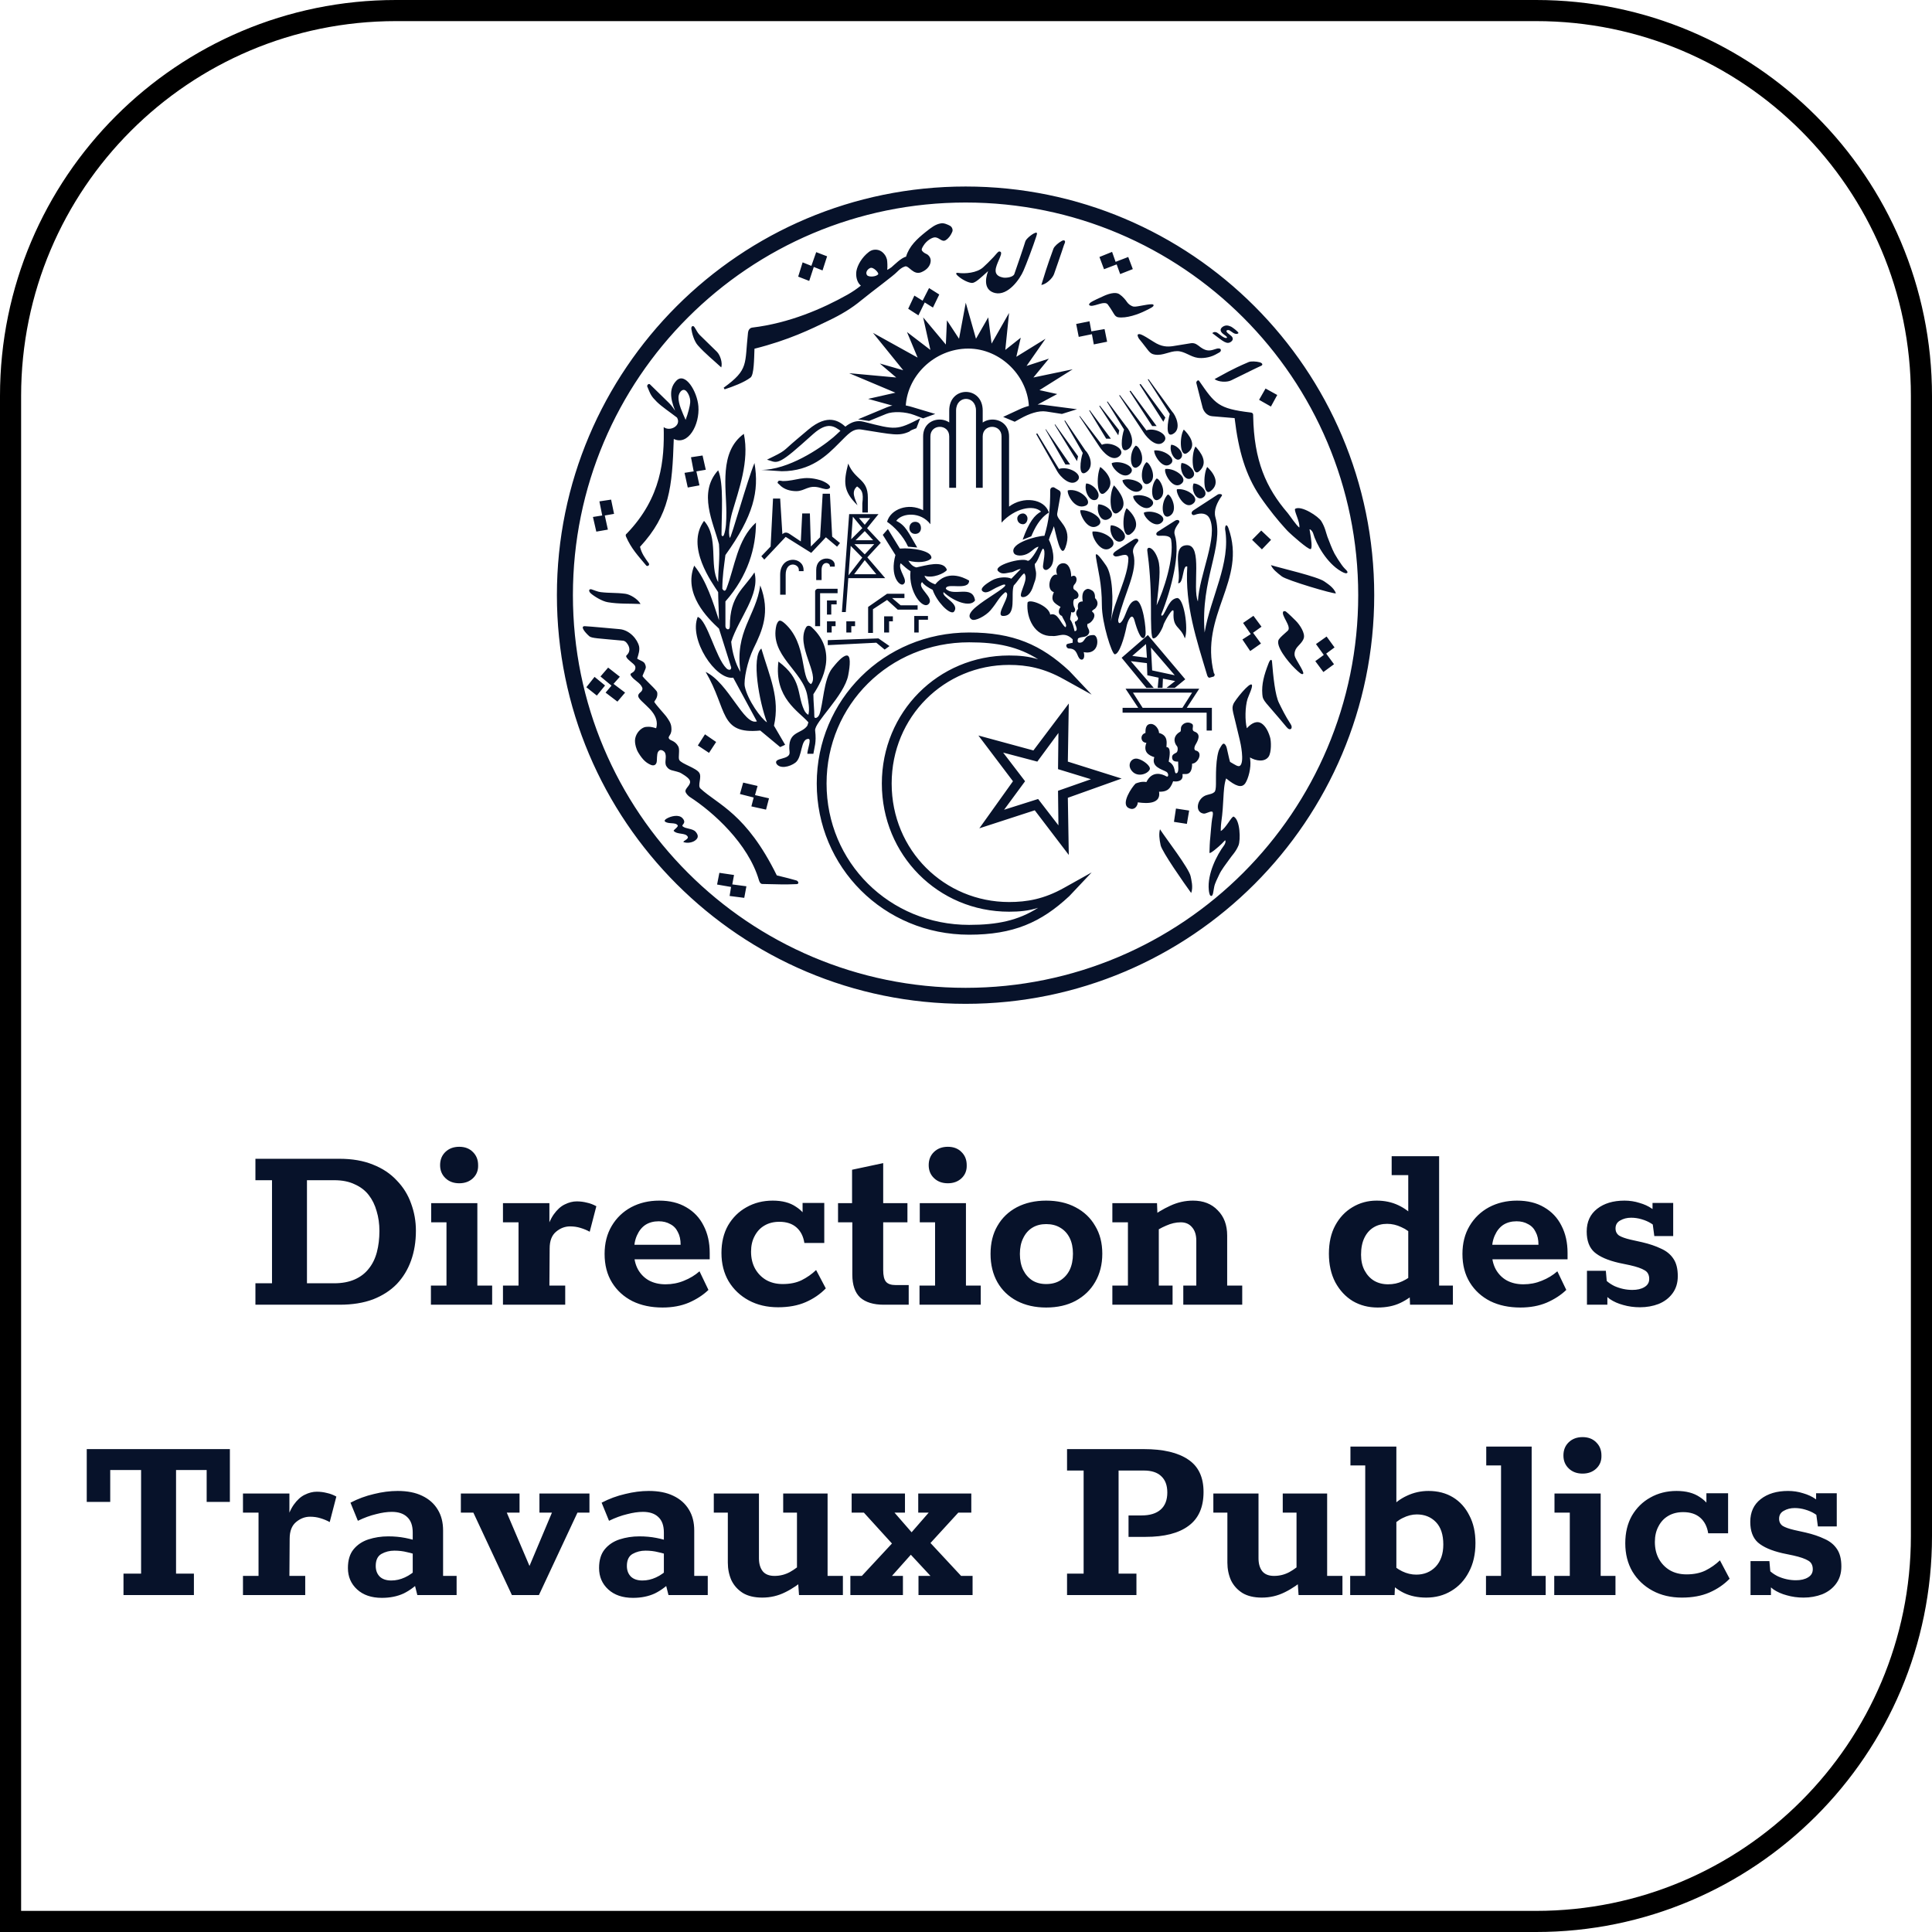 <svg width="2196" height="2196" viewBox="0 0 2196 2196" fill="none" xmlns="http://www.w3.org/2000/svg">
<path d="M450 12H1746C1987.9 12 2184 208.099 2184 450V1746C2184 1987.9 1987.9 2184 1746 2184H12V450C12 208.099 208.099 12 450 12Z" stroke="black" stroke-width="24"/>
<path d="M845.951 1020.54L848.396 1007.39L832.344 1005.25L834.333 994.549L817.669 992.103L815.071 1005.4L830.969 1008.15L829.287 1018.4L845.951 1020.54ZM776.852 957.095C780.98 958.777 786.942 957.707 789.999 955.414C794.738 952.052 793.362 948.536 790.61 945.325C787.094 941.503 779.146 942.267 775.935 939.21C774.101 937.375 780.827 935.847 775.935 930.19C771.655 925.146 762.483 927.897 758.507 930.038C755.756 931.413 755.144 932.789 755.603 933.554C759.425 937.222 767.832 934.165 770.279 938.14C771.348 939.82 765.387 943.337 765.693 944.407C769.973 948.993 778.84 946.242 781.591 950.828C783.426 953.732 776.088 955.872 776.852 957.095V957.095ZM678.403 790.619L687.728 779.154L675.805 769.369L666.48 781.14L678.403 790.619ZM701.792 797.497L710.506 787.256L697.359 777.319L704.544 769.217L691.244 758.822L682.531 768.911L695.066 779.306L688.34 787.256L701.792 797.497ZM905.417 1004.94C908.628 1004.79 907.558 1001.73 905.417 1000.82C902.513 999.9 890.283 996.689 882.945 995.008C848.244 924.534 816.14 914.75 796.114 896.253C792.599 892.89 797.948 883.412 794.892 878.519C791.528 872.863 774.559 868.277 772.114 863.845C770.585 860.94 773.031 852.532 771.043 848.557C767.221 841.372 761.565 842.136 760.342 839.385C759.73 838.315 760.037 837.703 761.26 835.715C763.246 832.811 763.4 829.906 763.094 826.697C762.789 821.804 759.73 817.829 757.132 814.161C755.297 811.715 745.666 801.32 743.679 797.804C743.526 797.04 748.419 792.758 746.889 786.644C746.737 786.033 746.278 785.574 745.819 784.963C742.303 780.529 732.519 771.815 730.38 768.605C729.921 768.147 734.201 760.197 734.048 758.516C734.048 756.987 733.59 755.611 732.978 754.388C731.603 751.484 726.71 750.567 724.265 748.579C725.793 743.534 727.321 739.101 726.405 734.667C724.571 726.718 715.703 716.017 704.085 715.099C703.168 715.099 669.69 711.89 664.644 711.737C659.294 711.737 664.492 718.463 669.842 723.202C672.746 725.495 679.015 725.495 708.366 728.247C711.118 728.706 713.105 731.304 714.48 734.209C717.539 741.394 711.882 744.758 711.73 745.522C711.576 746.286 712.035 746.745 712.341 747.508C714.175 750.567 720.137 754.083 721.666 756.681C722.889 758.822 721.972 761.879 720.137 763.56C718.303 765.242 715.551 765.395 717.08 767.841C720.749 773.65 727.628 775.637 730.074 781.752C730.532 782.975 730.074 785.116 728.392 786.491C723.805 790.16 724.876 792.3 729.003 796.581C730.838 798.567 738.176 804.836 741.233 808.963C745.361 814.161 747.96 820.887 745.819 827.766C741.998 826.543 739.399 826.085 737.259 826.085C733.742 826.238 732.825 826.085 729.768 827.92C724.417 831.436 721.207 837.703 721.819 843.665C721.972 845.958 722.889 850.85 725.335 855.131C730.991 864.608 735.271 867.361 739.705 869.347C743.221 870.877 746.278 869.5 746.584 864.915C746.889 858.493 746.737 854.825 749.488 852.99C751.628 851.615 754.839 853.754 755.603 855.131C758.507 860.175 754.686 866.443 757.437 870.877C760.953 876.379 764.316 875.156 772.572 878.061C773.795 878.519 782.05 883.258 783.732 886.469C786.942 892.278 777.158 896.1 779.451 900.686C780.521 902.979 782.967 905.119 783.884 905.731C810.943 923.159 850.537 959.083 862.613 1000.36C863.225 1002.35 864.295 1005.1 867.199 1004.79C882.333 1005.1 892.118 1005.56 905.417 1004.94V1004.94ZM870.715 920.253L874.078 907.412L858.18 903.743L861.085 893.348L844.728 889.527L841.058 902.52L856.651 906.495L854.053 916.584L870.715 920.253ZM805.898 855.742L814 843.359L801.312 834.645L793.209 847.334L805.898 855.742ZM728.087 686.513C724.876 680.704 716.01 675.506 710.659 674.895C699.958 673.519 693.079 674.283 682.989 673.061C679.473 672.756 675.346 670.767 672.289 669.85C669.078 669.086 668.773 672.143 671.677 674.589C675.346 677.799 684.364 683.456 690.939 684.526C703.627 686.667 715.703 685.902 728.087 686.513V686.513ZM677.792 604.269L690.939 601.976L687.423 585.924L697.971 584.089L694.607 567.885L681.308 569.872L684.518 585.924L673.97 587.605L677.792 604.269ZM734.66 642.945C736.341 644.168 738.787 642.18 737.412 640.193C733.131 634.231 729.309 629.186 727.475 621.543C761.26 584.854 764.011 553.974 765.846 498.94C782.203 506.889 795.503 482.736 793.821 461.792C792.446 444.824 778.84 422.352 768.75 432.747C761.26 440.543 760.953 451.091 767.374 466.837C763.858 461.639 761.871 459.499 759.884 457.512L739.246 437.333C737.87 435.499 735.73 436.874 735.577 439.014C739.551 448.645 740.01 450.174 746.584 456.748C752.546 462.557 761.412 468.366 769.515 474.633C774.865 483.653 761.718 490.99 754.381 485.487C755.297 522.329 751.935 565.439 712.494 606.408C712.035 606.867 711.424 607.173 711.27 607.938C711.118 608.855 711.27 609.16 711.576 609.925C717.539 623.683 725.488 631.938 734.66 642.945V642.945ZM781.744 554.126L795.044 551.68L791.528 535.782L802.229 533.947L798.56 517.744L785.413 519.731L788.471 535.782L778.075 537.464L781.744 554.126ZM779.298 477.233C775.782 469.13 770.89 459.193 771.196 451.244C771.502 446.658 775.018 441.613 778.84 443.601C781.285 444.824 785.107 451.397 784.496 457.665C784.19 461.486 782.203 469.589 779.298 477.233V477.233ZM1353.94 1015.03C1356.54 1008.31 1353.94 999.441 1353.33 996.078C1351.5 986.906 1325.05 952.815 1318.48 942.573C1317.1 947.77 1317.71 953.732 1319.24 960.765C1320.92 968.256 1345.53 1003.42 1353.94 1015.03V1015.03ZM1349.05 936.458L1351.65 921.324L1336.67 919.031L1334.37 934.165L1349.05 936.458ZM1375.96 1018.09C1377.94 1019.31 1378.71 1016.26 1379.01 1014.27C1379.32 1012.13 1379.78 1009.68 1380.08 1008.31C1380.85 1003.87 1383.75 998.677 1385.74 994.243C1388.03 989.046 1393.84 981.554 1397.36 976.663C1400.42 972.077 1404.54 968.561 1407.75 960.917C1410.2 954.956 1409.74 931.872 1402.25 928.203C1400.11 927.286 1393.23 941.809 1387.57 944.56C1387.73 942.42 1387.42 940.586 1388.19 934.318L1377.79 930.495C1377.03 934.318 1375.8 950.981 1375.65 952.052C1375.19 955.414 1374.73 965.503 1374.73 969.173C1374.73 971.618 1385.59 962.141 1388.64 959.083L1392.47 955.108C1393.69 956.025 1392.47 959.388 1391.4 960.765C1383.29 971.618 1372.13 993.173 1373.97 1011.52C1374.12 1013.35 1374.73 1017.48 1375.96 1018.09V1018.09ZM819.809 417.612C821.491 412.415 818.586 403.396 814.765 399.726L795.197 380.618C792.599 378.019 791.222 374.503 789.388 371.903C787.706 369.305 785.26 370.987 785.872 374.197C786.483 378.63 788.929 387.803 793.209 392.542C801.464 401.867 810.943 409.357 819.809 417.612ZM1388.19 934.318C1389.71 924.075 1390.17 914.138 1390.63 906.036C1390.94 900.533 1391.4 890.75 1393.69 884.788C1404.54 893.654 1411.42 896.253 1415.55 890.138C1418.91 884.94 1422.28 872.863 1421.05 863.385L1420.75 860.94C1427.47 864.915 1437.41 866.595 1442 860.022C1445.21 855.131 1445.05 842.29 1443.52 837.703C1440.77 828.531 1436.65 823.486 1432.82 821.651C1429.31 819.818 1423.65 820.581 1417.23 827.766C1414.94 819.053 1415.24 803.307 1417.99 794.441C1419.37 790.313 1424.26 780.529 1422.89 778.389C1420.75 774.568 1403.17 796.428 1401.79 800.556C1399.65 806.365 1401.33 807.129 1409.13 840.913C1410.05 844.429 1414.63 865.831 1409.59 870.265C1407.6 872.099 1403.93 869.347 1398.12 865.984C1396.9 862.01 1395.52 854.672 1394.3 849.78C1393.84 847.793 1392.01 844.735 1390.48 845.347C1389.56 845.652 1388.64 846.722 1386.2 851.156C1384.36 854.366 1382.83 862.927 1382.38 872.404C1381.61 887.845 1383.14 897.934 1380.24 900.381C1378.1 902.215 1375.96 902.52 1371.98 903.591C1360.97 906.495 1357.3 922.547 1367.55 924.686C1370.76 925.452 1374.89 921.782 1377.79 922.547C1379.32 923.006 1378.4 927.897 1377.79 930.495L1388.19 934.318ZM823.631 442.53C832.65 439.626 846.103 434.581 853.135 429.078C857.109 425.868 857.109 407.828 857.569 396.364C896.55 386.58 921.927 374.044 941.189 364.719C956.323 357.534 968.094 350.348 978.795 341.483C992.248 330.475 1015.33 313.66 1019.76 308.921C1022.67 306.016 1025.27 303.876 1028.78 302.805C1033.07 301.582 1038.11 313.201 1047.28 309.38C1054.01 306.628 1057.52 301.736 1057.83 296.996C1058.14 293.94 1056.61 291.035 1054.01 289.201C1052.63 288.436 1050.03 287.519 1048.35 285.378C1046.82 283.697 1048.2 281.557 1049.73 279.111C1052.94 273.76 1059.36 269.633 1063.03 269.786C1068.23 270.244 1070.82 275.9 1075.41 272.69C1077.55 271.314 1080.61 268.104 1082.6 262.907C1083.05 261.837 1082.75 258.321 1079.84 256.639C1077.55 255.416 1072.81 253.122 1069.45 253.887C1063.18 254.957 1058.75 258.473 1052.17 263.671C1042.24 271.62 1033.37 279.875 1029.85 291.799C1024.5 292.869 1016.25 301.277 1013.34 303.723C1012.58 304.335 1009.06 306.628 1008.45 306.781C1008.91 303.571 1008.61 297.15 1008.15 294.856C1007.54 292.869 1006.92 291.341 1005.85 289.812C1002.64 285.225 998.21 283.085 992.707 284.003C990.72 284.461 989.344 285.073 987.51 286.448C979.56 292.563 974.668 301.43 973.445 308.003C972.528 313.354 973.751 320.844 978.49 324.666C973.728 328.481 968.667 331.906 963.355 334.909C935.074 350.808 897.162 367.317 854.97 372.362C851.912 372.821 850.537 375.573 850.23 378.019C846.256 414.096 851.454 419.753 822.561 440.696L823.631 442.53ZM919.787 319.316L924.985 303.417L934.922 307.392L940.119 291.341L927.736 286.601L922.233 302.194L912.296 298.219L907.252 314.424L919.787 319.316ZM1462.33 826.39C1466.45 831.588 1470.12 827.766 1467.07 823.181C1460.65 813.397 1456.67 804.836 1453.92 799.333C1449.33 790.619 1447.19 768.605 1445.82 751.942C1445.67 749.649 1443.98 748.274 1441.69 754.54C1436.8 767.229 1433.89 777.624 1434.81 789.09C1435.42 797.345 1437.41 796.274 1462.33 826.39V826.39ZM985.521 312.742C983.688 310.45 985.063 306.475 989.037 304.641C992.553 302.959 999.128 310.144 998.21 311.673C996.069 314.73 987.204 315.189 985.521 312.742ZM1421.05 740.018L1433.28 731.457L1424.26 719.228L1433.89 712.349L1424.72 699.965L1412.95 708.068L1421.66 720.756L1412.19 726.871L1421.05 740.018ZM1043.92 358.451L1051.1 343.776L1060.43 349.585L1067.61 334.756L1056 327.419L1048.66 341.789L1039.33 335.98L1032.3 350.96L1043.92 358.451ZM1481.28 765.701C1482.66 763.408 1472.26 749.191 1471.65 745.522C1470.89 742.005 1472.26 738.337 1473.95 736.196C1475.32 734.209 1480.67 729.776 1481.89 725.495C1483.73 719.839 1477.62 710.361 1472.88 705.622C1471.81 704.552 1464.32 697.061 1461.56 695.074C1460.8 694.616 1459.27 694.462 1458.81 694.922C1455.14 698.743 1468.75 712.349 1463.7 716.935C1458.81 721.368 1455.6 723.967 1453.77 726.565C1448.72 733.445 1464.32 752.554 1471.65 759.586C1475.93 763.713 1480.06 767.841 1481.28 765.701V765.701ZM1504.22 763.866L1516.29 755L1507.42 742.922L1516.9 735.89L1507.88 723.508L1495.81 732.069L1504.67 744.452L1495.04 751.484L1504.22 763.866ZM1434.35 624.447L1444.75 613.594L1433.59 603.045L1423.19 613.594L1434.35 624.447ZM1518.43 674.436C1516.14 667.557 1508.04 662.971 1505.44 660.984C1497.64 655.328 1455.91 645.849 1444.59 642.333C1446.73 647.226 1451.32 650.742 1456.98 655.175C1463.09 659.761 1515.83 675.354 1518.43 674.436V674.436ZM1131.06 333.075C1145.88 336.437 1159.34 317.023 1163.31 307.698C1166.22 301.277 1174.62 278.958 1177.68 269.327C1178.29 267.493 1179.36 264.588 1177.99 264.435C1174.93 264.282 1166.22 271.314 1165.45 274.372C1164.08 279.111 1155.97 302.959 1152.92 311.519C1151.54 315.189 1143.44 316.106 1140.23 315.494C1137.48 314.883 1131.51 313.66 1131.67 307.239C1131.82 300.055 1139.92 288.894 1137.48 286.448C1137.02 285.99 1136.56 285.837 1135.79 285.837C1134.57 285.837 1132.74 288.283 1129.37 292.105C1124.33 297.303 1121.73 300.055 1117.45 303.876C1110.26 310.297 1096.81 311.367 1088.71 310.144C1087.79 309.991 1087.33 310.144 1087.03 310.45C1086.26 311.214 1087.79 312.896 1089.93 314.577C1093.91 317.94 1100.94 321.609 1105.07 321.609C1108.74 321.456 1114.54 315.953 1123.11 308.157C1119.28 318.399 1118.98 330.17 1131.06 333.075V333.075ZM1243.26 391.471L1258.4 388.414L1255.49 374.044L1240.51 376.643L1238.37 365.178L1223.24 368.235L1226.14 382.91L1241.12 379.853L1243.26 391.471ZM1530.66 651.505C1532.95 650.894 1530.66 648.142 1528.98 646.767C1527.6 645.39 1525.92 643.403 1525.01 642.028C1522.1 637.9 1519.2 633.467 1516.9 629.339C1514.15 624.142 1510.94 615.734 1508.8 610.078C1506.97 604.88 1506.2 599.529 1501.92 592.497C1498.71 586.994 1479.3 574.306 1472.26 578.28C1469.97 579.503 1478.07 593.414 1476.85 599.683C1475.32 598.46 1472.57 595.249 1470.12 591.886L1459.88 599.529C1462.48 602.434 1464.16 604.269 1465.08 605.033C1467.37 607.326 1486.79 624.753 1489.69 624.142C1491.98 623.683 1490.15 611.454 1489.39 607.173L1488.47 601.669C1489.84 601.517 1491.83 604.115 1492.44 605.797C1496.11 618.638 1508.19 640.04 1524.09 649.212C1525.62 650.13 1529.13 652.117 1530.66 651.505V651.505ZM1459.88 599.529L1470.12 591.886C1467.22 587.911 1464.16 583.631 1463.7 583.172C1438.94 554.433 1425.33 523.399 1424.42 472.951C1424.42 470.965 1424.57 469.13 1421.21 468.824C1384.52 464.392 1381.15 459.193 1362.96 432.899C1362.04 431.524 1359.9 432.899 1359.75 435.04L1366.94 463.321C1368.01 467.296 1371.67 472.646 1377.79 473.105L1403.32 475.244C1407.75 512.699 1415.85 539.91 1432.06 564.063C1442.61 579.503 1453.46 592.497 1459.88 599.529V599.529ZM1183.64 323.902C1189.15 323.138 1196.18 316.564 1198.01 311.673C1201.53 301.889 1203.67 295.162 1206.88 285.99C1208.1 282.627 1209.02 278.958 1210.24 276.359C1211.47 273.302 1209.33 272.384 1206.73 273.913C1203.06 275.9 1198.47 279.875 1197.4 282.627C1189.61 303.876 1187.31 312.131 1183.64 323.902V323.902ZM1270.78 360.591C1280.1 362.12 1294.02 357.228 1302.12 353.101C1307.01 350.655 1312.51 348.362 1310.99 346.374C1309.3 344.234 1292.34 349.126 1288.67 348.515C1285.46 347.903 1282.4 345.457 1281.02 343.316C1279.49 341.023 1276.28 337.049 1272.61 334.603C1267.72 331.087 1258.86 334.297 1252.89 337.202C1251.52 337.814 1241.73 342.094 1239.29 344.081C1238.52 344.693 1237.61 346.069 1237.91 346.527C1240.97 350.808 1255.19 340.718 1259.16 346.069C1263.75 352.337 1265.28 355.699 1266.96 357.992C1267.72 359.062 1269.1 360.285 1270.78 360.591ZM1361.59 406.758C1366.02 407.37 1374.27 406.912 1381.46 403.09C1382.99 402.325 1384.36 401.408 1385.89 400.644C1387.42 399.88 1388.03 398.351 1387.57 397.281C1386.96 395.752 1384.36 395.905 1382.83 396.364C1376.26 398.503 1372.13 400.032 1364.8 394.835C1361.28 392.236 1358.68 389.484 1353.79 390.096C1348.74 390.86 1338.2 392.542 1333 393.459C1327.34 394.223 1320.46 394.529 1311.14 388.414C1297.38 379.548 1295.09 378.936 1293.25 380.312C1292.64 380.771 1293.56 383.675 1294.78 385.203C1305.94 398.656 1306.25 402.173 1312.82 403.09C1321.99 404.465 1329.18 399.115 1338.04 399.115C1346.45 399.115 1353.18 405.689 1361.59 406.758V406.758ZM1273.23 311.519L1287.6 305.864L1282.4 292.105L1268.03 297.608L1264.05 286.296L1249.68 292.105L1254.88 306.016L1269.25 300.512L1273.23 311.519ZM1399.19 432.441C1408.52 428.007 1414.94 424.645 1423.5 420.517C1426.86 418.988 1430.23 417.153 1432.82 416.083C1436.03 415.014 1435.12 412.721 1431.91 411.803C1427.93 410.733 1421.97 410.427 1419.37 411.498C1398.58 420.364 1391.24 425.256 1380.54 430.912C1384.82 434.276 1394.45 434.734 1399.19 432.441V432.441ZM1444.59 462.098L1451.78 448.951L1438.48 441.613L1431.14 454.455L1444.59 462.098ZM1399.65 388.108C1402.71 385.51 1400.72 382.605 1398.73 381.229C1397.97 380.464 1395.68 378.783 1395.37 378.478C1392.31 375.573 1395.22 374.655 1397.36 375.419C1399.34 376.337 1404.24 381.687 1407.75 378.63C1407.45 376.796 1400.57 371.903 1399.34 371.292C1395.37 369.458 1392.77 369.61 1390.02 371.292C1386.05 373.892 1386.96 377.101 1390.48 379.701C1391.4 380.464 1395.83 383.217 1394.45 383.98C1391.7 385.51 1385.28 378.936 1382.99 377.866C1381.46 377.255 1380.08 377.255 1379.01 377.866C1378.71 378.171 1377.64 378.63 1378.1 378.783C1390.63 388.261 1394.61 392.236 1399.65 388.108V388.108ZM1097.58 1141C1353.94 1141 1562 932.942 1562 676.424C1562 420.058 1353.94 212 1097.58 212C841.058 212 633 420.058 633 676.424C633 932.942 841.058 1141 1097.58 1141V1141ZM1097.58 1122.81C850.994 1122.81 651.192 923.006 651.192 676.424C651.192 429.994 850.994 230.192 1097.58 230.192C1344.01 230.192 1543.81 429.994 1543.81 676.424C1543.81 923.006 1344.01 1122.81 1097.58 1122.81ZM1101.55 1062.42C1151.85 1062.42 1183.34 1048.51 1215.44 1018.55L1240.82 991.645L1209.33 1009.23C1186.7 1021.91 1167.29 1025.28 1146.95 1025.28C1073.58 1025.28 1013.5 966.727 1013.5 890.597H1002.34C1002.34 971.772 1066.24 1036.28 1146.95 1036.28C1158.57 1036.28 1168.97 1035.37 1179.97 1031.85C1157.2 1046.37 1133.5 1051.26 1101.55 1051.26C1011.05 1051.26 939.508 980.179 939.508 890.597H928.348C928.348 985.53 1004.48 1062.42 1101.55 1062.42V1062.42ZM882.487 867.972C886.308 874.24 897.467 871.794 904.042 866.901C912.449 860.481 909.545 839.843 918.87 839.843C922.692 839.843 917.647 851.92 917.647 856.812H924.526C925.596 849.168 928.195 844.277 926.513 830.365C925.443 821.04 959.687 790.772 964.12 767.535C966.413 755.764 967.024 745.063 962.591 745.063C957.546 745.063 949.75 754.847 945.928 759.586C936.145 771.815 935.685 801.167 931.252 812.326C929.571 816.302 925.596 817.218 925.596 814.467C925.596 805.753 924.526 798.415 924.526 789.09C935.074 773.191 952.349 740.629 922.692 712.96C920.399 710.82 917.647 710.667 916.271 712.96C904.042 733.445 932.169 767.535 921.774 777.624C909.545 770.287 917.647 732.222 892.423 708.985C886.767 703.941 884.78 704.094 882.487 710.667C874.231 745.063 912.908 762.643 917.647 790.772C918.717 797.345 920.551 805.753 918.87 812.326C917.647 812.326 915.048 809.575 913.825 806.67C905.569 788.326 911.838 772.121 884.78 751.942C879.735 793.524 908.016 808.504 918.87 821.04L917.647 824.862C910.615 834.952 894.563 830.365 897.467 854.825C898.538 864.15 879.123 860.634 882.487 867.972V867.972ZM886.767 849.168L892.423 846.57L879.735 824.862C886.767 793.524 874.844 769.217 865.365 737.113C853.747 747.051 863.072 798.415 871.785 821.04C865.365 817.218 849.772 795.816 846.562 780.223C845.185 773.191 849.314 751.942 856.499 737.113C866.435 716.935 875.913 695.686 864.142 665.417C859.25 700.119 834.943 717.393 841.669 763.713C836.014 754.847 832.192 741.242 831.122 729.47C839.835 702.412 864.142 675.965 857.569 650.589C845.491 669.239 829.594 676.882 829.594 711.737C829.594 717.393 824.548 715.559 824.548 711.737V683.608C850.384 654.41 859.25 622.307 859.25 594.026C837.848 613.441 835.403 644.015 825.618 669.239C824.396 672.143 822.867 672.143 821.032 669.239C821.032 655.481 822.867 644.015 824.548 630.868C856.499 586.383 863.072 558.254 857.569 526.303C849.314 546.177 831.58 610.231 829.594 611.454C827.301 605.797 829.594 592.039 832.192 582.561C839.53 557.184 852.065 524.164 845.491 493.131C817.21 513.615 825.618 554.433 825.618 582.561C825.618 592.039 825.312 601.364 822.867 607.938C821.796 610.689 820.115 609.008 820.115 607.938C820.115 583.631 822.867 549.54 816.293 534.559C793.057 559.935 810.789 594.026 817.21 618.486C818.433 634.537 816.293 646.767 816.293 661.595C805.898 642.945 817.21 610.689 800.241 592.039C778.84 621.39 809.72 662.818 816.293 673.061C816.293 680.858 817.21 697.52 817.21 705.011C810.789 685.29 802.994 659.914 789.083 642.945C776.394 674.895 804.064 702.412 817.21 714.489L831.122 758.669C831.122 762.643 827.301 761.42 825.618 759.586C813.389 747.508 804.064 705.011 793.057 701.189C782.662 726.718 813.389 773.191 833.415 770.287L860.32 819.97C845.491 824.862 828.37 776.401 802.076 763.713C827.301 806.67 817.21 834.952 864.142 830.365L886.767 849.168ZM939.967 718.922H945.317V711.737H949.75V706.234H939.967V708.985V718.922ZM1005.55 738.337L1011.05 734.362L998.516 725.648L940.883 727.636V733.292L996.07 730.54L1005.55 738.337ZM886.767 675.965H893.034V653.34C893.034 637.288 908.016 640.193 908.016 647.837V649.212H913.367V647.837C913.367 632.244 886.767 630.868 886.767 653.34V675.965ZM926.513 711.737H932.169V674.283H952.042V669.239H929.419C928.348 669.239 926.513 670.462 926.513 672.143V711.737ZM961.98 718.922H967.636V711.737H971.916V706.234H961.98V708.985V718.922ZM939.967 698.59H944.858V686.972H950.973V682.538H939.967V685.29V698.59ZM928.348 890.597H939.508C939.508 801.167 1011.05 730.081 1101.55 730.081C1133.5 730.081 1157.2 734.973 1179.97 749.343C1168.97 745.981 1158.57 745.063 1146.95 745.063C1066.24 745.063 1002.34 809.575 1002.34 890.597H1013.5C1013.5 814.467 1073.58 755.763 1146.95 755.763C1167.29 755.763 1186.7 759.433 1209.33 772.121L1240.82 789.549L1215.44 762.643C1183.34 732.834 1151.85 718.922 1101.55 718.922C1004.48 718.922 928.348 795.816 928.348 890.597ZM875.913 621.39L889.671 613.441L886.767 566.662H878.665L875.913 621.39ZM868.728 636.065L893.034 610.231L922.08 628.422L938.744 610.689L951.431 621.39L954.795 617.263L938.744 604.115L920.551 622.307L897.467 606.867C893.494 604.269 890.895 605.339 888.602 607.938L865.365 632.244L868.728 636.065ZM927.736 659.302H933.852V647.837C933.852 637.288 943.329 638.97 943.329 643.403V644.015H948.833V642.18C948.833 632.244 927.736 630.868 927.736 647.837V659.302ZM1004.94 718.922H1010.59V706.234H1014.87V700.577H1004.94V703.481V718.922ZM1203.06 938.14L1179.97 908.177L1141.3 920.406L1165.15 887.998L1140.23 855.436L1179.06 865.678L1203.06 833.117L1202.6 874.24L1240.05 885.705L1202.6 898.852L1203.06 938.14ZM1214.83 971.772L1213.76 906.802L1274.91 884.94L1213.76 865.678L1214.83 799.638L1174.62 852.99L1112.1 836.022L1151.39 887.998L1113.17 941.503L1176.15 921.018L1214.83 971.772ZM921.774 625.212L920.551 583.631H911.838L910.003 620.167L921.774 625.212ZM986.744 719.381H992.248V692.475L1008.3 681.927L1020.38 692.933H1043V688.042H1023.74L1008.3 674.895L1005.55 679.787H1028.02V674.895H1008.3L986.744 689.876V719.381ZM965.19 584.395L956.935 695.686H961.368L969.623 584.395H965.19ZM1039.18 718.922H1044.22V704.399H1054.77V700.119H1039.18V702.412V718.922ZM961.98 657.162H1006.16L982.923 630.104L961.98 657.162ZM970.847 652.728L982.923 636.677L996.07 652.728H970.847ZM932.169 610.689H945.928L943.329 561.158H935.074L932.169 610.689ZM905.112 558.254C915.048 558.254 918.87 550.61 932.169 554.433C935.992 555.502 940.883 557.337 943.329 554.433C944.858 551.222 935.992 546.789 932.169 545.719C912.449 539.91 905.569 546.789 889.671 546.789C888.602 546.789 885.697 545.719 884.78 546.789C882.639 549.235 884.78 549.54 885.697 550.61C890.895 556.572 898.843 558.254 905.112 558.254V558.254ZM982.923 597.542L963.508 616.957L982.923 636.677L1001.11 616.957L982.923 597.542ZM982.923 603.657L995.153 616.957L982.923 630.104L969.623 616.957L982.923 603.657ZM967.942 618.486H996.07V614.052H967.942V618.486ZM982.923 603.657L998.516 584.395H967.024L982.923 603.657ZM982.923 596.472L976.349 588.828H989.037L982.923 596.472ZM1083.97 695.686C1092.23 686.36 1069.6 678.717 1072.51 673.061C1083.97 683.608 1102.62 690.794 1108.28 682.538C1105.53 664.194 1083.97 678.717 1075.1 669.239C1075.1 661.595 1101.55 672.143 1101.55 659.914C1093.91 655.481 1076.33 647.837 1063.03 664.194C1055.69 661.595 1051.87 657.774 1050.8 654.41C1060.12 657.774 1073.58 651.658 1076.33 647.837C1072.51 636.065 1051.87 642.945 1041.63 644.933C1037.5 644.015 1034.9 641.11 1032.45 637.288C1043 640.193 1054.77 638.97 1058.59 634.537C1060.12 626.282 1037.5 622.307 1022.82 623.53L1009.22 601.364L1003.41 607.938L1017.78 630.868C1011.05 655.481 1022.82 666.487 1026.64 664.194C1033.52 659.914 1019.92 647.837 1023.74 640.193C1028.02 644.015 1030.92 646.767 1034.9 649.212C1032.45 673.061 1049.27 693.699 1055.69 686.36C1062.26 679.022 1041.63 668.169 1048.05 661.595C1050.8 665.417 1055.69 668.169 1060.12 670.462C1064.56 683.608 1078.93 698.59 1083.97 695.686V695.686ZM871.785 522.482C882.487 525.387 882.333 530.585 910.615 505.513L924.526 493.131C940.577 479.067 948.221 484.264 956.476 490.532L961.368 485.335C953.724 478.455 941.037 469.741 918.87 488.239L905.112 499.857C888.448 513.922 894.563 511.475 871.785 522.482V522.482ZM986.439 582.561V565.592C986.439 543.884 971.916 546.177 964.12 526.915C958.769 547.859 958.158 558.254 974.668 574.306C971.916 567.121 967.024 558.865 974.209 552.903C979.712 556.879 981.701 559.935 980.172 572.165V582.561H986.439ZM1285.3 874.545C1291.27 884.635 1304.56 880.049 1306.86 874.545C1308.39 870.724 1299.06 863.691 1293.25 862.468C1286.53 860.94 1281.48 867.972 1285.3 874.545ZM1040.25 606.867C1044.22 606.867 1046.82 604.115 1046.82 600.294C1046.82 595.86 1044.22 593.108 1040.25 593.108C1036.43 593.108 1033.68 595.86 1033.68 600.294C1033.68 604.115 1036.43 606.867 1040.25 606.867ZM1282.55 918.266C1289.43 922.088 1293.25 915.821 1293.25 911.999C1295.24 911.999 1320.31 917.197 1317.41 899.922C1324.59 899.922 1329.64 898.852 1333.46 887.998C1337.74 888.915 1345.53 887.998 1344.01 880.049C1345.53 878.673 1355.01 883.87 1355.01 867.972C1361.59 867.972 1368.16 854.825 1358.83 852.99C1356.69 851.92 1357.76 848.099 1358.83 846.57C1361.89 841.372 1365.41 834.34 1357.76 831.588C1353.33 829.906 1357.76 824.862 1355.01 822.874C1351.5 820.276 1346.76 821.04 1344.01 823.944C1341.25 826.849 1342.94 829.295 1341.71 831.588C1333.46 836.022 1333.76 843.359 1337.74 848.099C1338.96 849.322 1338.96 852.99 1337.74 854.825C1336.67 856.353 1332.23 856.812 1332.23 860.634C1332.23 865.678 1336.21 865.678 1339.11 865.678C1339.11 870.724 1340.18 877.297 1337.74 878.673C1333.61 880.813 1337.74 870.724 1328.41 865.678C1329.64 858.647 1331.16 849.168 1325.81 849.168C1325.81 845.347 1328.41 836.022 1317.41 833.117C1317.41 829.295 1313.43 822.874 1308.23 822.874C1301.97 822.874 1301.97 829.295 1301.97 833.117C1295.24 834.952 1296.46 844.277 1303.04 844.277C1299.06 854.825 1305.79 858.647 1312.06 860.634C1308.23 871.794 1320.77 874.393 1325.81 877.297C1328.57 878.979 1328.41 883.87 1325.81 882.495C1320.77 879.59 1309.61 875.615 1303.04 888.915C1297.53 887.998 1293.71 889.527 1290.81 890.597C1286.53 894.571 1273.84 913.374 1282.55 918.266V918.266ZM888.602 535.628C921.774 535.628 939.967 517.59 953.724 503.679C963.661 493.894 969.012 486.71 979.101 488.239C1014.87 493.895 1021.6 496.035 1033.68 490.532C1034.9 489.156 1037.5 488.239 1041.63 486.71L1045.91 475.551C1019.31 489.156 1018.39 488.851 981.701 479.372C967.024 475.55 957.546 488.239 947.151 497.105C931.864 510.099 895.633 534.101 865.365 534.101L888.602 535.628ZM1371.52 830.365H1377.48V804.53H1275.98V810.033H1371.52V830.365ZM1227.98 749.343C1230.73 751.024 1233.63 748.12 1231.8 741.242C1250.6 745.063 1249.53 721.826 1242.96 721.826C1230.73 721.826 1234.55 730.54 1226.91 730.54C1225.38 730.54 1224.15 729.47 1225.38 725.648C1229.81 722.897 1235.62 725.648 1238.07 718.922C1238.52 714.489 1234.55 712.96 1236.23 708.985C1240.05 708.985 1247.54 699.66 1241.89 695.686C1240.36 694.616 1241.89 693.699 1244.64 691.863C1248.46 688.042 1248.46 683.608 1244.64 679.787C1244.64 676.882 1244.64 672.449 1240.05 670.462C1238.07 669.392 1236.23 668.627 1233.63 670.462C1229.96 672.755 1229.81 678.717 1230.73 683.608C1226.91 683.608 1224.15 685.29 1225.38 691.863C1224.15 693.699 1222.01 696.755 1224.15 700.119C1226.91 704.094 1224.15 705.011 1223.08 706.234C1220.33 706.234 1222.47 710.056 1223.08 711.737C1224.31 715.099 1224.15 717.393 1221.4 717.393C1220.33 712.96 1219.26 707.915 1216.36 704.094C1216.36 701.189 1217.58 698.59 1217.58 695.686C1221.4 697.52 1223.08 693.699 1221.4 690.794C1219.72 688.042 1219.26 682.538 1221.4 680.858C1226.91 680.858 1227.82 673.978 1221.4 670.462C1219.26 669.239 1219.72 665.876 1221.4 664.194C1225.99 659.149 1223.08 651.659 1217.58 655.481C1217.58 647.837 1214.83 640.193 1208.56 640.193C1202.6 640.193 1198.78 646.767 1201.68 653.34C1193.73 650.589 1188.38 670.462 1197.86 673.061C1193.73 682.538 1197.86 685.29 1205.5 689.876C1202.6 693.699 1202.6 698.59 1207.03 700.119C1208.56 704.094 1213.76 710.667 1211.01 712.96C1205.5 708.985 1202.6 695.685 1193.73 698.59C1192.2 688.042 1168.36 679.787 1167.9 685.29C1166.37 702.412 1176.15 723.815 1196.03 722.897C1203.67 723.815 1209.94 717.393 1219.26 726.718V730.54L1213.76 731.763C1210.4 732.527 1212.38 737.113 1214.83 737.113C1225.38 737.113 1223.54 746.438 1227.98 749.343ZM1296 807.893H1346.76L1363.11 782.822H1279.34L1296 807.893ZM1298.76 804.53L1287.75 787.256H1355.01L1344.01 804.53H1298.76ZM1104.46 704.094C1108.12 706.54 1120.35 700.119 1125.86 693.699C1134.27 683.762 1134.57 679.787 1142.67 673.061C1151.39 674.895 1129.68 700.119 1140.23 700.119C1156.28 700.119 1148.48 675.965 1152.3 665.417C1156.28 661.595 1160.25 654.41 1164.08 651.658C1166.83 654.41 1165.6 659.914 1164.08 664.194C1161.48 672.143 1157.81 678.717 1162.85 678.717C1166.83 678.717 1171.87 674.895 1174.62 665.417C1175.69 661.595 1177.68 658.844 1177.68 651.658C1177.68 649.212 1176.15 644.933 1176.15 641.11C1180.43 637.288 1183.34 625.212 1185.48 623.53C1189.3 625.212 1185.48 640.193 1185.48 644.015C1185.48 646.767 1188.38 650.589 1193.73 644.933C1200.61 637.442 1196.03 621.39 1192.2 613.441C1193.73 607.938 1196.03 604.115 1197.86 598.153C1199.85 604.115 1205.5 637.288 1211.01 622.307C1219.87 598.306 1200.15 592.039 1201.68 583.631L1205.5 562.076C1206.12 558.254 1203.67 557.337 1203.67 557.337L1198.78 554.433C1197.86 553.363 1193.73 553.363 1193.73 557.337C1193.73 578.739 1192.2 592.039 1187.16 609.008C1179.06 609.008 1147.26 617.263 1152.3 628.422C1153.99 632.244 1162.85 632.703 1169.58 628.422C1174.01 625.67 1176.15 622.307 1180.43 621.39C1179.06 625.212 1170.65 638.97 1167.9 637.288C1161.17 633.314 1128.15 642.792 1134.57 649.212C1138.55 653.188 1142.67 651.659 1148.48 650.589C1152.3 650.589 1156.28 646.767 1160.25 646.767L1149.55 657.774C1145.27 655.481 1134.57 655.481 1127.08 659.914C1119.74 664.194 1113.17 669.239 1116.99 672.143C1121.42 675.506 1127.08 670.462 1131.97 668.169C1137.48 665.723 1142.67 662.818 1142.67 665.417C1141.3 669.239 1121.42 679.787 1109.35 689.876C1104 694.31 1098.8 700.425 1104.46 704.094V704.094ZM987.815 478.455L1007.23 470.506C1014.87 467.296 1029.24 467.907 1039.18 471.728L1049.27 475.551L1063.03 470.506L1037.5 462.862C1028.02 459.958 1018.54 458.582 1008.3 462.862L975.279 476.621L987.815 478.455ZM1303.65 747.662L1286.98 745.522L1302.58 732.069L1303.65 747.662ZM1078.93 554.433H1086.72V496.035H1078.93V554.433ZM1303.04 781.906H1311.44L1285.3 751.484L1303.65 753.777L1304.11 767.535L1316.95 770.287L1315.88 781.906H1321.38L1321.84 771.357L1335.75 774.108L1325.81 781.906H1335.29L1347.22 772.121L1304.72 721.826L1274.91 747.662L1303.04 781.906ZM1032.15 621.39L1042.54 622.307C1032.45 605.185 1029.4 597.083 1018.69 592.039C1025.57 582.561 1046.82 581.49 1057.52 595.86V496.035C1057.52 481.513 1078.93 481.513 1078.93 496.035H1086.72V466.685C1086.72 448.951 1109.35 448.951 1109.35 466.685V496.035H1116.99C1116.99 481.513 1138.39 481.513 1138.39 496.035V594.026C1153.37 577.669 1174.62 573.236 1183.34 581.49C1176.15 585.312 1169.58 593.108 1162.39 613.441L1172.18 609.619C1176.15 600.294 1181.5 589.288 1192.2 582.561C1187.16 566.662 1162.85 563.758 1146.95 575.835V496.035C1146.95 470.506 1109.35 470.506 1109.35 496.035H1116.99V466.685C1116.99 438.403 1078.93 438.403 1078.93 466.685V496.035H1086.72C1086.72 470.506 1049.27 470.506 1049.27 496.035V579.962C1032.45 571.095 1012.12 578.739 1008.3 593.108C1015.94 598.153 1026.64 609.008 1032.15 621.39V621.39ZM1335.29 767.535L1309.61 762.032L1308.23 736.044L1335.29 767.535ZM1162.85 595.86C1165.45 595.86 1167.9 593.108 1167.9 589.288C1167.9 586.383 1165.45 583.631 1162.85 583.631C1159.03 583.631 1156.28 586.383 1156.28 589.288C1156.28 593.108 1159.03 595.86 1162.85 595.86ZM1109.35 554.433H1116.99V496.035H1109.35V554.433ZM1267.11 743.687C1272.16 743.687 1277.81 725.648 1280.56 711.737C1281.63 706.234 1286.53 694.768 1289.43 705.011C1296.46 730.387 1300.9 726.718 1301.97 721.826C1303.19 716.17 1299.06 681.469 1290.81 682.538C1282.55 683.456 1280.41 698.132 1275.98 705.011C1271.7 711.737 1270.63 706.234 1271.09 704.094C1277.96 674.283 1293.71 648.906 1288.21 629.492C1286.37 623.53 1290.81 619.096 1293.25 615.887C1295.24 613.441 1292.49 610.689 1288.21 613.441L1270.02 625.212C1267.26 627.046 1262.68 630.104 1267.11 632.244C1271.24 634.078 1281.48 626.282 1282.55 634.537C1282.55 655.481 1266.19 683.608 1262.68 706.234C1266.19 680.858 1264.36 653.34 1257.33 642.945C1248.92 630.715 1244.49 626.282 1245.71 633.314C1248.15 649.212 1252.44 662.818 1252.44 688.042C1252.44 707.915 1263.75 743.687 1267.11 743.687V743.687ZM1261.15 623.53C1274.3 616.498 1256.1 603.045 1241.89 604.115C1240.05 609.008 1250.6 629.033 1261.15 623.53ZM1246.78 598.153C1259.01 592.192 1240.05 578.739 1227.98 579.962C1226.91 583.631 1235.62 603.504 1246.78 598.153ZM1233.63 574.917C1243.57 570.942 1227.98 554.433 1213.76 557.337C1212.38 561.158 1221.25 579.809 1233.63 574.917ZM1275.98 614.511C1284.23 608.855 1272.16 597.083 1262.68 597.083C1259.93 605.185 1267.57 620.014 1275.98 614.511ZM1310.83 725.648C1316.34 725.648 1322.3 711.737 1322.3 710.667C1322.3 708.985 1334.68 686.054 1333.92 696.297C1332.85 714.489 1341.71 711.279 1346.76 725.648C1351.19 714.489 1345.53 678.717 1337.74 679.787C1329.64 681.01 1327.19 690.64 1322.3 698.59C1321.38 700.119 1319.09 700.577 1320.31 697.52C1331.78 668.78 1341.86 627.963 1335.29 607.938C1333.61 603.045 1337.28 598.153 1340.18 594.026C1341.56 592.039 1338.96 589.593 1335.29 592.039L1316.34 604.115C1313.43 605.797 1313.43 609.008 1317.41 609.008C1321.38 609.008 1330.09 607.938 1331.16 613.441C1334.83 634.842 1322.3 672.143 1314.65 688.042C1317.41 662.818 1319.7 646.614 1316.34 636.065C1311.75 621.543 1303.04 619.708 1304.11 626.282C1306.4 642.945 1308.23 664.194 1308.23 689.876C1308.23 708.985 1308.23 725.648 1310.83 725.648V725.648ZM1261.15 589.288C1269.56 583.478 1257.33 573.236 1248.46 573.236C1245.71 581.49 1251.67 595.86 1261.15 589.288ZM1246.78 567.579C1253.35 561.158 1241.89 549.54 1234.55 549.54C1231.8 558.254 1239.14 572.165 1246.78 567.579ZM1224.15 546.789C1232.71 539.756 1214.83 529.208 1203.67 533.03L1179.06 492.672L1177.68 493.131L1201.68 535.628C1205.04 541.744 1216.51 553.363 1224.15 546.789ZM1029.4 465.155C1029.4 428.161 1061.81 396.21 1100.63 396.21C1137.48 396.21 1169.58 428.161 1169.58 465.155L1201.68 447.881L1181.5 443.448L1219.26 419.753L1174.62 429.078L1192.2 407.676L1166.83 415.931L1188.38 385.05L1155.21 405.535L1160.25 383.828L1142.67 397.739L1146.95 355.699L1127.08 390.555L1123.26 360.744L1109.35 385.05L1097.73 344.081L1090.09 385.05L1076.33 364.107L1075.1 391.624L1049.27 360.744L1057.52 397.739L1030.92 377.408L1043 406.453L992.248 378.324L1026.64 420.823L1000.04 413.179L1018.69 429.078L965.19 424.185L1017.78 446.352L986.744 453.384L1029.4 465.155ZM1285.3 606.867C1298.76 596.93 1286.53 582.561 1280.56 577.669C1274.91 586.383 1275.52 614.052 1285.3 606.867ZM1211.01 527.986H1216.36L1188.69 487.78L1188.38 488.239L1211.01 527.986ZM1271.09 582.561C1284.39 573.846 1272.16 558.254 1266.19 551.68C1259.93 562.076 1261.15 589.288 1271.09 582.561V582.561ZM1256.1 559.935C1269.56 549.082 1257.33 535.629 1250.6 530.737C1245.71 541.897 1246.78 567.732 1256.1 559.935ZM1224.15 524.164L1225.38 518.661L1199.24 482.276L1198.78 482.736L1224.15 524.164ZM1374.89 770.287L1378.71 769.217C1380.39 769.217 1381.46 766.465 1379.78 765.242C1363.11 698.59 1417.69 660.067 1396.29 600.294C1394.76 595.86 1392.47 595.86 1392.47 601.364C1399.19 640.193 1375.96 678.717 1369.23 718.922C1364.34 657.774 1391.4 622.307 1381.46 587.758C1379.32 579.809 1383.45 571.095 1388.64 563.758C1390.32 561.617 1386.05 561.005 1384.21 562.076L1356.69 579.962C1352.41 582.713 1355.01 586.383 1357.76 585.312C1365.56 582.255 1372.13 583.631 1374.89 589.288C1384.82 609.925 1363.11 653.34 1361.59 683.608C1355.01 668.169 1367.24 619.708 1349.51 619.708C1331.16 619.708 1342.94 649.212 1339.11 662.818C1345.53 664.194 1344.01 641.11 1349.51 644.015C1346.76 688.042 1360.06 727.177 1372.13 767.535C1372.59 769.217 1373.82 770.592 1374.89 770.287V770.287ZM1153.37 479.372L1160.25 475.551C1169.58 470.353 1180.43 466.379 1189.3 467.754L1207.03 470.506L1224.15 465.155L1185.48 460.11C1176.15 458.887 1166.22 461.792 1159.03 465.155L1140.23 473.869L1153.37 479.372ZM1234.55 536.852C1244.49 530.126 1238.07 515.908 1233.63 511.935L1210.4 477.691L1209.94 478.455L1230.73 514.839C1227.98 522.482 1225.22 542.967 1234.55 536.852V536.852ZM1320.31 594.026C1328.26 586.994 1310.83 578.739 1300.28 582.561C1299.06 586.383 1312.06 601.364 1320.31 594.026ZM1308.23 575.835C1317.41 568.649 1299.06 559.935 1288.21 563.758C1286.53 567.579 1299.82 582.561 1308.23 575.835ZM1296.46 557.337C1304.72 550.763 1286.53 541.897 1275.98 545.719C1274.91 549.54 1288.21 563.758 1296.46 557.337ZM1284.39 538.534C1292.79 531.349 1274.91 522.482 1263.75 526.303C1262.68 530.737 1275.98 545.719 1284.39 538.534ZM1329.64 586.383C1339.73 580.421 1331.16 562.076 1327.34 562.076C1318.48 571.095 1320.31 591.886 1329.64 586.383ZM1272.16 518.661C1281.33 511.169 1262.68 500.927 1252.44 505.513L1227.36 472.799L1226.91 473.258L1249.53 507.501C1253.51 513.615 1263.9 525.387 1272.16 518.661V518.661ZM1317.41 567.579C1327.8 561.465 1318.48 543.884 1314.65 543.884C1306.86 551.68 1308.23 573.236 1317.41 567.579ZM1305.79 549.54C1316.34 544.037 1306.86 525.387 1303.04 525.387C1295.24 533.03 1296.46 554.433 1305.79 549.54ZM1257.33 498.634H1262.68L1238.52 466.073L1238.07 466.685L1257.33 498.634ZM1293.25 530.737C1303.65 524.317 1295.24 506.583 1290.81 506.583C1282.55 514.839 1284.39 536.394 1293.25 530.737ZM1271.09 494.812L1272.16 489.156L1250.14 461.028L1249.53 461.639L1271.09 494.812ZM1355.01 573.236C1366.02 566.662 1349.51 554.433 1337.74 556.114C1336.21 559.935 1345.53 578.739 1355.01 573.236ZM1281.48 511.017C1292.03 505.513 1284.39 489.156 1280.56 485.335L1258.86 456.289L1258.24 456.748L1277.66 488.239C1274.91 496.035 1272.16 515.908 1281.48 511.017V511.017ZM1341.71 550.61C1352.26 544.496 1336.21 531.808 1324.59 533.03C1322.3 536.852 1332.23 556.267 1341.71 550.61ZM1329.64 527.986C1338.81 522.329 1324.59 511.017 1312.06 511.935C1310.83 515.908 1320.77 533.642 1329.64 527.986ZM1368.16 564.981C1374.73 559.63 1364.34 549.54 1356.69 549.54C1353.33 557.337 1360.52 571.095 1368.16 564.981ZM1355.01 542.967C1362.2 537.617 1350.58 526.303 1342.94 526.303C1340.18 534.559 1347.22 548.929 1355.01 542.967ZM1341.71 521.412C1347.83 515.908 1337.74 505.513 1331.16 505.513C1328.41 513.615 1336.21 526.303 1341.71 521.412ZM1322.3 502.61C1330.86 495.118 1313.43 485.335 1303.04 489.156L1272.77 448.951L1272.16 449.562L1300.28 492.214C1303.95 497.87 1314.81 509.336 1322.3 502.61V502.61ZM1375.96 558.254C1388.64 548.776 1377.48 535.629 1372.13 530.737C1367.24 540.062 1367.7 564.521 1375.96 558.254V558.254ZM1309.61 484.264H1314.65L1285 444.059L1283.93 444.671L1309.61 484.264ZM1363.11 535.628C1374.27 525.693 1364.34 513.615 1358.83 507.501C1353.33 517.59 1355.01 542.967 1363.11 535.628ZM1349.51 514.839C1361.89 506.278 1350.58 493.131 1345.53 488.239C1340.18 497.105 1341.1 520.801 1349.51 514.839ZM1322.3 479.372L1324.59 474.633L1296.46 436.416L1295.24 437.027L1322.3 479.372ZM1333.46 493.131C1343.55 487.474 1336.21 471.728 1332.23 467.754L1305.33 430.76L1304.72 431.524L1329.64 470.506C1327.34 478.455 1324.13 498.634 1333.46 493.131V493.131Z" fill="#07122A"/>
<path d="M290.327 1483V1458.64H309.177V1341.48H290.327V1317.12H385.737C400.431 1317.12 413.191 1319.34 424.017 1323.79C434.844 1328.04 443.834 1334.04 450.987 1341.77C458.334 1349.31 463.747 1358.01 467.227 1367.87C470.901 1377.73 472.737 1388.07 472.737 1398.9C472.737 1411.27 470.901 1422.58 467.227 1432.83C463.554 1443.08 458.141 1451.97 450.987 1459.51C443.834 1466.86 434.844 1472.66 424.017 1476.91C413.191 1480.97 400.527 1483 386.027 1483H290.327ZM348.907 1458.64H379.647C388.734 1458.64 396.564 1457.19 403.137 1454.29C409.711 1451.39 415.027 1447.33 419.087 1442.11C423.341 1436.89 426.434 1430.61 428.367 1423.26C430.301 1415.91 431.267 1407.89 431.267 1399.19C431.267 1391.07 430.204 1383.53 428.077 1376.57C426.144 1369.61 423.147 1363.52 419.087 1358.3C415.027 1353.08 409.711 1349.02 403.137 1346.12C396.757 1343.03 389.024 1341.48 379.937 1341.48H348.907V1458.64ZM489.802 1483V1461.25H507.492V1389.33H490.092V1367.58H542.582V1461.25H559.402V1483H489.802ZM521.992 1344.96C515.612 1344.96 510.392 1343.03 506.332 1339.16C502.272 1335.29 500.242 1330.36 500.242 1324.37C500.242 1318.18 502.272 1313.16 506.332 1309.29C510.392 1305.42 515.612 1303.49 521.992 1303.49C528.372 1303.49 533.495 1305.42 537.362 1309.29C541.422 1313.16 543.452 1318.18 543.452 1324.37C543.645 1330.36 541.712 1335.29 537.652 1339.16C533.592 1343.03 528.372 1344.96 521.992 1344.96ZM571.695 1483V1461.25H589.385V1389.33H571.695V1367.58H624.475V1402.67H619.835C622.542 1393 625.732 1385.56 629.405 1380.34C633.272 1374.93 637.429 1371.16 641.875 1369.03C646.515 1366.71 651.059 1365.55 655.505 1365.55C659.565 1365.55 663.432 1366.03 667.105 1367C670.779 1367.77 674.355 1369.13 677.835 1371.06L670.295 1400.06C667.202 1398.32 663.722 1396.87 659.855 1395.71C656.182 1394.55 652.219 1393.97 647.965 1393.97C642.165 1393.97 636.849 1396 632.015 1400.06C627.182 1404.12 624.765 1410.4 624.765 1418.91L624.475 1461.25H642.455V1483H571.695ZM753.045 1486.19C740.092 1486.19 728.685 1483.77 718.825 1478.94C708.965 1473.91 701.232 1466.86 695.625 1457.77C690.018 1448.68 687.215 1437.86 687.215 1425.29C687.215 1413.11 689.922 1402.48 695.335 1393.39C700.748 1384.3 708.095 1377.25 717.375 1372.22C726.848 1367.19 737.482 1364.68 749.275 1364.68C761.262 1364.68 771.508 1367.19 780.015 1372.22C788.715 1377.25 795.288 1384.21 799.735 1393.1C804.375 1401.99 806.695 1412.34 806.695 1424.13V1431.38H709.255L709.545 1414.85H773.635C773.635 1409.05 772.572 1404.22 770.445 1400.35C768.512 1396.29 765.612 1393.29 761.745 1391.36C758.072 1389.23 753.722 1388.17 748.695 1388.17C742.895 1388.17 737.868 1389.52 733.615 1392.23C729.555 1394.94 726.365 1398.9 724.045 1404.12C721.725 1409.15 720.565 1415.33 720.565 1422.68C720.565 1430.61 722.112 1437.37 725.205 1442.98C728.298 1448.39 732.455 1452.55 737.675 1455.45C743.088 1458.35 749.372 1459.8 756.525 1459.8C763.872 1459.8 770.832 1458.45 777.405 1455.74C784.172 1453.03 790.068 1449.46 795.095 1445.01L805.245 1466.18C799.252 1471.98 791.808 1476.81 782.915 1480.68C774.215 1484.35 764.258 1486.19 753.045 1486.19ZM884.417 1485.9C871.851 1485.9 860.734 1483.29 851.067 1478.07C841.401 1472.85 833.764 1465.6 828.157 1456.32C822.744 1447.04 820.037 1436.31 820.037 1424.13C820.037 1412.14 822.551 1401.7 827.577 1392.81C832.797 1383.92 839.757 1377.05 848.457 1372.22C857.351 1367.19 867.307 1364.68 878.327 1364.68C889.154 1364.68 897.951 1367 904.717 1371.64C911.677 1376.09 916.414 1381.89 918.927 1389.04H912.257V1367.29H936.907V1412.82H914.287C913.127 1405.28 910.131 1399.38 905.297 1395.13C900.464 1390.88 893.987 1388.75 885.867 1388.75C879.294 1388.75 873.591 1390.2 868.757 1393.1C864.117 1395.81 860.444 1399.77 857.737 1404.99C855.031 1410.02 853.677 1415.91 853.677 1422.68C853.677 1430.03 855.224 1436.5 858.317 1442.11C861.411 1447.52 865.567 1451.78 870.787 1454.87C876.201 1457.96 882.484 1459.51 889.637 1459.51C897.951 1459.51 905.104 1458.06 911.097 1455.16C917.284 1452.07 922.794 1448.2 927.627 1443.56L938.647 1464.44C932.267 1471.01 924.631 1476.23 915.737 1480.1C906.844 1483.97 896.404 1485.9 884.417 1485.9ZM1004.46 1483C992.859 1483 983.966 1480.29 977.779 1474.88C971.786 1469.27 968.789 1460.57 968.789 1448.78V1389.33H952.549V1367.58H968.499V1329.59L1003.88 1322.05V1367.58H1031.43V1389.33H1003.88V1443.56C1003.88 1449.94 1004.94 1454.39 1007.07 1456.9C1009.2 1459.41 1012.87 1460.67 1018.09 1460.67H1032.88V1483H1004.46ZM1045.16 1483V1461.25H1062.85V1389.33H1045.45V1367.58H1097.94V1461.25H1114.76V1483H1045.16ZM1077.35 1344.96C1070.97 1344.96 1065.75 1343.03 1061.69 1339.16C1057.63 1335.29 1055.6 1330.36 1055.6 1324.37C1055.6 1318.18 1057.63 1313.16 1061.69 1309.29C1065.75 1305.42 1070.97 1303.49 1077.35 1303.49C1083.73 1303.49 1088.86 1305.42 1092.72 1309.29C1096.78 1313.16 1098.81 1318.18 1098.81 1324.37C1099.01 1330.36 1097.07 1335.29 1093.01 1339.16C1088.95 1343.03 1083.73 1344.96 1077.35 1344.96ZM1189.12 1486.19C1176.55 1486.19 1165.43 1483.68 1155.77 1478.65C1146.29 1473.62 1138.95 1466.57 1133.73 1457.48C1128.51 1448.2 1125.9 1437.47 1125.9 1425.29C1125.9 1412.92 1128.51 1402.28 1133.73 1393.39C1138.95 1384.3 1146.29 1377.25 1155.77 1372.22C1165.43 1367.19 1176.55 1364.68 1189.12 1364.68C1201.88 1364.68 1212.99 1367.19 1222.47 1372.22C1232.13 1377.25 1239.58 1384.3 1244.8 1393.39C1250.21 1402.28 1252.92 1412.82 1252.92 1425C1252.92 1437.18 1250.21 1447.91 1244.8 1457.19C1239.58 1466.28 1232.13 1473.43 1222.47 1478.65C1212.99 1483.68 1201.88 1486.19 1189.12 1486.19ZM1189.12 1459.51C1195.3 1459.51 1200.62 1458.16 1205.07 1455.45C1209.71 1452.55 1213.28 1448.59 1215.8 1443.56C1218.31 1438.34 1219.57 1432.15 1219.57 1425C1219.57 1418.04 1218.31 1412.05 1215.8 1407.02C1213.28 1401.99 1209.71 1398.13 1205.07 1395.42C1200.62 1392.71 1195.3 1391.36 1189.12 1391.36C1183.12 1391.36 1177.9 1392.71 1173.46 1395.42C1169.01 1398.13 1165.53 1402.09 1163.02 1407.31C1160.5 1412.34 1159.25 1418.33 1159.25 1425.29C1159.25 1432.25 1160.5 1438.34 1163.02 1443.56C1165.53 1448.59 1169.01 1452.55 1173.46 1455.45C1177.9 1458.16 1183.12 1459.51 1189.12 1459.51ZM1264.36 1483V1461.25H1282.05V1389.33H1264.36V1367.58H1315.11L1315.69 1382.37L1305.83 1385.27C1313.95 1379.08 1322.07 1374.15 1330.19 1370.48C1338.51 1366.61 1347.11 1364.68 1356 1364.68C1367.8 1364.68 1377.17 1368.35 1384.13 1375.7C1391.29 1382.85 1394.86 1392.42 1394.86 1404.41V1461.25H1411.97V1483H1344.98V1461.25H1359.77V1410.21C1359.77 1403.64 1358.13 1398.51 1354.84 1394.84C1351.75 1391.17 1347.5 1389.33 1342.08 1389.33C1336.67 1389.33 1331.16 1390.59 1325.55 1393.1C1319.95 1395.42 1314.24 1398.71 1308.44 1402.96L1317.14 1388.17V1461.25H1332.8V1483H1264.36ZM1565.88 1486.19C1555.44 1486.19 1546.07 1483.77 1537.75 1478.94C1529.44 1473.91 1522.77 1466.76 1517.74 1457.48C1512.91 1448.2 1510.49 1437.37 1510.49 1425C1510.49 1412.43 1512.91 1401.7 1517.74 1392.81C1522.58 1383.92 1529.05 1377.05 1537.17 1372.22C1545.49 1367.19 1554.67 1364.68 1564.72 1364.68C1573.81 1364.68 1582.03 1366.42 1589.37 1369.9C1596.72 1373.38 1602.81 1377.92 1607.64 1383.53L1600.68 1386.14V1335.68H1581.83V1314.22H1635.77V1461.25H1651.43V1483H1602.71L1602.13 1468.79L1611.7 1466.76C1605.71 1472.75 1599.04 1477.49 1591.69 1480.97C1584.35 1484.45 1575.74 1486.19 1565.88 1486.19ZM1577.77 1459.8C1583.77 1459.8 1589.18 1458.64 1594.01 1456.32C1599.04 1454 1603.78 1450.81 1608.22 1446.75L1600.68 1459.51V1392.52L1607.35 1405.57C1603.1 1400.74 1598.27 1397.16 1592.85 1394.84C1587.63 1392.33 1582.22 1391.07 1576.61 1391.07C1570.81 1391.07 1565.69 1392.42 1561.24 1395.13C1556.8 1397.84 1553.32 1401.8 1550.8 1407.02C1548.29 1412.24 1547.03 1418.62 1547.03 1426.16C1547.03 1433.12 1548.39 1439.11 1551.09 1444.14C1553.8 1449.17 1557.38 1453.03 1561.82 1455.74C1566.46 1458.45 1571.78 1459.8 1577.77 1459.8ZM1728.11 1486.19C1715.16 1486.19 1703.75 1483.77 1693.89 1478.94C1684.03 1473.91 1676.3 1466.86 1670.69 1457.77C1665.09 1448.68 1662.28 1437.86 1662.28 1425.29C1662.28 1413.11 1664.99 1402.48 1670.4 1393.39C1675.82 1384.3 1683.16 1377.25 1692.44 1372.22C1701.92 1367.19 1712.55 1364.68 1724.34 1364.68C1736.33 1364.68 1746.58 1367.19 1755.08 1372.22C1763.78 1377.25 1770.36 1384.21 1774.8 1393.1C1779.44 1401.99 1781.76 1412.34 1781.76 1424.13V1431.38H1684.32L1684.61 1414.85H1748.7C1748.7 1409.05 1747.64 1404.22 1745.51 1400.35C1743.58 1396.29 1740.68 1393.29 1736.81 1391.36C1733.14 1389.23 1728.79 1388.17 1723.76 1388.17C1717.96 1388.17 1712.94 1389.52 1708.68 1392.23C1704.62 1394.94 1701.43 1398.9 1699.11 1404.12C1696.79 1409.15 1695.63 1415.33 1695.63 1422.68C1695.63 1430.61 1697.18 1437.37 1700.27 1442.98C1703.37 1448.39 1707.52 1452.55 1712.74 1455.45C1718.16 1458.35 1724.44 1459.8 1731.59 1459.8C1738.94 1459.8 1745.9 1458.45 1752.47 1455.74C1759.24 1453.03 1765.14 1449.46 1770.16 1445.01L1780.31 1466.18C1774.32 1471.98 1766.88 1476.81 1757.98 1480.68C1749.28 1484.35 1739.33 1486.19 1728.11 1486.19ZM1864.13 1485.9C1857.36 1485.9 1850.98 1485.03 1844.99 1483.29C1839.19 1481.74 1834.16 1479.52 1829.91 1476.62C1825.65 1473.53 1822.46 1470.05 1820.34 1466.18L1827.01 1466.76V1483H1803.81V1444.43H1825.27L1826.72 1460.96L1820.63 1449.36C1823.91 1454.58 1828.75 1458.74 1835.13 1461.83C1841.7 1464.73 1848.47 1466.18 1855.43 1466.18C1861.03 1466.18 1865.58 1465.12 1869.06 1462.99C1872.73 1460.86 1874.57 1457.77 1874.57 1453.71C1874.57 1449.07 1872.83 1445.78 1869.35 1443.85C1865.87 1441.72 1860.26 1439.79 1852.53 1438.05L1840.06 1435.44C1827.49 1432.54 1818.21 1428.48 1812.22 1423.26C1806.42 1418.04 1803.52 1410.21 1803.52 1399.77C1803.52 1388.75 1807.48 1380.15 1815.41 1373.96C1823.33 1367.77 1833.68 1364.68 1846.44 1364.68C1852.43 1364.68 1858.13 1365.55 1863.55 1367.29C1868.96 1368.84 1873.6 1370.96 1877.47 1373.67C1881.53 1376.18 1884.33 1379.18 1885.88 1382.66L1878.34 1382.37V1367.29H1901.83V1404.99H1880.37L1877.47 1383.24L1883.56 1397.45C1882.2 1394.74 1879.88 1392.42 1876.6 1390.49C1873.5 1388.56 1869.93 1387.01 1865.87 1385.85C1862 1384.69 1858.04 1384.11 1853.98 1384.11C1849.34 1384.11 1845.18 1385.17 1841.51 1387.3C1838.03 1389.23 1836.29 1392.23 1836.29 1396.29C1836.29 1399.77 1837.64 1402.48 1840.35 1404.41C1843.25 1406.15 1847.6 1407.7 1853.4 1409.05L1866.45 1411.95C1874.76 1413.88 1881.91 1416.3 1887.91 1419.2C1894.09 1421.91 1898.83 1425.77 1902.12 1430.8C1905.4 1435.63 1907.05 1442.21 1907.05 1450.52C1907.05 1458.25 1905.02 1464.83 1900.96 1470.24C1897.09 1475.46 1891.87 1479.42 1885.3 1482.13C1878.72 1484.64 1871.67 1485.9 1864.13 1485.9ZM140.364 1813V1788.64H160.374V1670.9H125.284V1707.15H98.605V1647.12H261.294V1707.15H234.905V1670.9H200.105V1788.64H220.404V1813H140.364ZM276.173 1813V1791.25H293.863V1719.33H276.173V1697.58H328.953V1732.67H324.313C327.02 1723 330.21 1715.56 333.883 1710.34C337.75 1704.93 341.906 1701.16 346.353 1699.03C350.993 1696.71 355.536 1695.55 359.983 1695.55C364.043 1695.55 367.91 1696.03 371.583 1697C375.256 1697.77 378.833 1699.13 382.313 1701.06L374.773 1730.06C371.68 1728.32 368.2 1726.87 364.333 1725.71C360.66 1724.55 356.696 1723.97 352.443 1723.97C346.643 1723.97 341.326 1726 336.493 1730.06C331.66 1734.12 329.243 1740.4 329.243 1748.91L328.953 1791.25H346.933V1813H276.173ZM434.033 1816.19C422.239 1816.19 412.863 1813 405.903 1806.62C398.943 1800.24 395.463 1792.12 395.463 1782.26C395.463 1773.37 397.589 1766.31 401.843 1761.09C406.096 1755.87 411.703 1752.1 418.663 1749.78C425.816 1747.46 433.356 1746.3 441.283 1746.3C448.049 1746.3 454.429 1746.88 460.423 1748.04C466.416 1749.2 471.733 1750.65 476.373 1752.39L469.123 1753.55V1741.95C469.123 1734.02 466.996 1728.13 462.743 1724.26C458.683 1720.39 452.883 1718.46 445.343 1718.46C439.929 1718.46 433.936 1719.33 427.363 1721.07C420.789 1722.62 413.926 1725.13 406.773 1728.61L398.363 1708.02C406.869 1703.57 415.763 1700.29 425.043 1698.16C434.323 1695.84 443.313 1694.68 452.013 1694.68C463.033 1694.68 472.313 1696.52 479.853 1700.19C487.586 1703.86 493.483 1709.08 497.543 1715.85C501.603 1722.42 503.633 1730.35 503.633 1739.63V1791.25H519.003V1813H474.343L469.993 1795.6H479.563C472.796 1802.56 465.836 1807.78 458.683 1811.26C451.529 1814.55 443.313 1816.19 434.033 1816.19ZM444.763 1796.47C449.983 1796.47 455.106 1795.31 460.133 1792.99C465.353 1790.67 470.573 1786.9 475.793 1781.68L469.123 1792.41V1761.96L475.213 1768.05C471.539 1766.5 467.383 1765.25 462.743 1764.28C458.296 1763.12 453.463 1762.54 448.243 1762.54C442.829 1762.54 437.899 1763.8 433.453 1766.31C429.199 1768.82 427.073 1773.37 427.073 1779.94C427.073 1784.97 428.619 1789.03 431.713 1792.12C434.806 1795.02 439.156 1796.47 444.763 1796.47ZM581.833 1813L538.043 1719.33H523.833V1697.58H590.533V1719.33H576.033L601.843 1779.94L627.363 1719.33H613.153V1697.58H669.993V1719.33H656.363L612.573 1813H581.833ZM719.501 1816.19C707.708 1816.19 698.331 1813 691.371 1806.62C684.411 1800.24 680.931 1792.12 680.931 1782.26C680.931 1773.37 683.058 1766.31 687.311 1761.09C691.565 1755.87 697.171 1752.1 704.131 1749.78C711.285 1747.46 718.825 1746.3 726.751 1746.3C733.518 1746.3 739.898 1746.88 745.891 1748.04C751.885 1749.2 757.201 1750.65 761.841 1752.39L754.591 1753.55V1741.95C754.591 1734.02 752.465 1728.13 748.211 1724.26C744.151 1720.39 738.351 1718.46 730.811 1718.46C725.398 1718.46 719.405 1719.33 712.831 1721.07C706.258 1722.62 699.395 1725.13 692.241 1728.61L683.831 1708.02C692.338 1703.57 701.231 1700.29 710.511 1698.16C719.791 1695.84 728.781 1694.68 737.481 1694.68C748.501 1694.68 757.781 1696.52 765.321 1700.19C773.055 1703.86 778.951 1709.08 783.011 1715.85C787.071 1722.42 789.101 1730.35 789.101 1739.63V1791.25H804.471V1813H759.811L755.461 1795.6H765.031C758.265 1802.56 751.305 1807.78 744.151 1811.26C736.998 1814.55 728.781 1816.19 719.501 1816.19ZM730.231 1796.47C735.451 1796.47 740.575 1795.31 745.601 1792.99C750.821 1790.67 756.041 1786.9 761.261 1781.68L754.591 1792.41V1761.96L760.681 1768.05C757.008 1766.5 752.851 1765.25 748.211 1764.28C743.765 1763.12 738.931 1762.54 733.711 1762.54C728.298 1762.54 723.368 1763.8 718.921 1766.31C714.668 1768.82 712.541 1773.37 712.541 1779.94C712.541 1784.97 714.088 1789.03 717.181 1792.12C720.275 1795.02 724.625 1796.47 730.231 1796.47ZM866.432 1815.9C857.538 1815.9 850.192 1814.16 844.392 1810.68C838.592 1807.01 834.242 1802.17 831.342 1796.18C828.635 1789.99 827.282 1783.32 827.282 1776.17V1719.33H811.332V1697.58H862.662V1771.24C862.662 1777.43 864.112 1782.36 867.012 1786.03C869.912 1789.51 874.358 1791.25 880.352 1791.25C886.538 1791.25 892.338 1789.8 897.752 1786.9C903.358 1783.81 908.675 1779.75 913.702 1774.72L905.872 1790.38V1719.33H890.212V1697.58H940.672V1791.25H958.072V1813H908.192L907.032 1796.47L916.602 1793.28C908.868 1800.24 900.845 1805.75 892.532 1809.81C884.412 1813.87 875.712 1815.9 866.432 1815.9ZM966.568 1813V1791.25H979.618L1013.84 1754.42L981.938 1719.33H968.018V1697.58H1028.63V1719.33H1016.74L1036.17 1741.66L1055.6 1719.33H1043.71V1697.58H1104.03V1719.33H1089.24L1057.63 1753.84L1092.43 1791.25H1105.48V1813H1044V1791.25H1057.63L1035.3 1767.18L1013.84 1791.25H1026.31V1813H966.568ZM1212.85 1813V1788.64H1231.7V1671.48H1212.85V1647.12H1300.14C1322.18 1647.12 1339 1651.08 1350.6 1659.01C1362.2 1666.74 1368 1679.02 1368 1695.84C1368 1713.24 1362.3 1726.1 1350.89 1734.41C1339.68 1742.72 1323.44 1746.88 1302.17 1746.88H1282.74V1722.52H1297.53C1307.01 1722.52 1314.26 1720.3 1319.28 1715.85C1324.31 1711.4 1326.82 1704.93 1326.82 1696.42C1326.82 1688.3 1324.5 1682.11 1319.86 1677.86C1315.42 1673.61 1308.84 1671.48 1300.14 1671.48H1271.43V1788.64H1291.73V1813H1212.85ZM1434.25 1815.9C1425.36 1815.9 1418.01 1814.16 1412.21 1810.68C1406.41 1807.01 1402.06 1802.17 1399.16 1796.18C1396.46 1789.99 1395.1 1783.32 1395.1 1776.17V1719.33H1379.15V1697.58H1430.48V1771.24C1430.48 1777.43 1431.93 1782.36 1434.83 1786.03C1437.73 1789.51 1442.18 1791.25 1448.17 1791.25C1454.36 1791.25 1460.16 1789.8 1465.57 1786.9C1471.18 1783.81 1476.5 1779.75 1481.52 1774.72L1473.69 1790.38V1719.33H1458.03V1697.58H1508.49V1791.25H1525.89V1813H1476.01L1474.85 1796.47L1484.42 1793.28C1476.69 1800.24 1468.67 1805.75 1460.35 1809.81C1452.23 1813.87 1443.53 1815.9 1434.25 1815.9ZM1621.1 1815.9C1611.63 1815.9 1603.22 1814.16 1595.87 1810.68C1588.72 1807.2 1582.24 1802.17 1576.44 1795.6L1585.72 1799.95L1585.14 1813H1534.68V1791.25H1551.79V1665.68H1534.97V1644.22H1587.17V1715.85L1579.92 1714.69C1585.14 1708.5 1591.52 1703.67 1599.06 1700.19C1606.79 1696.52 1615.01 1694.68 1623.71 1694.68C1634.34 1694.68 1643.62 1697.1 1651.55 1701.93C1659.48 1706.76 1665.66 1713.63 1670.11 1722.52C1674.75 1731.22 1677.07 1741.66 1677.07 1753.84C1677.07 1766.6 1674.56 1777.62 1669.53 1786.9C1664.7 1796.18 1658.03 1803.33 1649.52 1808.36C1641.21 1813.39 1631.73 1815.9 1621.1 1815.9ZM1609.79 1789.8C1618.68 1789.8 1626.03 1786.8 1631.83 1780.81C1637.63 1774.62 1640.53 1766.21 1640.53 1755.58C1640.53 1744.37 1637.73 1735.86 1632.12 1730.06C1626.51 1724.26 1619.26 1721.36 1610.37 1721.36C1605.15 1721.36 1599.83 1722.71 1594.42 1725.42C1589.2 1727.93 1584.46 1731.8 1580.21 1737.02L1587.17 1723.39V1789.51L1579.92 1775.59C1583.98 1780.04 1588.62 1783.52 1593.84 1786.03C1599.06 1788.54 1604.38 1789.8 1609.79 1789.8ZM1689.04 1813V1791.25H1706.15V1665.68H1689.33V1644.22H1740.95V1791.25H1756.9V1813H1689.04ZM1766.62 1813V1791.25H1784.31V1719.33H1766.91V1697.58H1819.4V1791.25H1836.22V1813H1766.62ZM1798.81 1674.96C1792.43 1674.96 1787.21 1673.03 1783.15 1669.16C1779.09 1665.29 1777.06 1660.36 1777.06 1654.37C1777.06 1648.18 1779.09 1643.16 1783.15 1639.29C1787.21 1635.42 1792.43 1633.49 1798.81 1633.49C1805.19 1633.49 1810.32 1635.42 1814.18 1639.29C1818.24 1643.16 1820.27 1648.18 1820.27 1654.37C1820.47 1660.36 1818.53 1665.29 1814.47 1669.16C1810.41 1673.03 1805.19 1674.96 1798.81 1674.96ZM1911.74 1815.9C1899.17 1815.9 1888.05 1813.29 1878.39 1808.07C1868.72 1802.85 1861.08 1795.6 1855.48 1786.32C1850.06 1777.04 1847.36 1766.31 1847.36 1754.13C1847.36 1742.14 1849.87 1731.7 1854.9 1722.81C1860.12 1713.92 1867.08 1707.05 1875.78 1702.22C1884.67 1697.19 1894.63 1694.68 1905.65 1694.68C1916.47 1694.68 1925.27 1697 1932.04 1701.64C1939 1706.09 1943.73 1711.89 1946.25 1719.04H1939.58V1697.29H1964.23V1742.82H1941.61C1940.45 1735.28 1937.45 1729.38 1932.62 1725.13C1927.78 1720.88 1921.31 1718.75 1913.19 1718.75C1906.61 1718.75 1900.91 1720.2 1896.08 1723.1C1891.44 1725.81 1887.76 1729.77 1885.06 1734.99C1882.35 1740.02 1881 1745.91 1881 1752.68C1881 1760.03 1882.54 1766.5 1885.64 1772.11C1888.73 1777.52 1892.89 1781.78 1898.11 1784.87C1903.52 1787.96 1909.8 1789.51 1916.96 1789.51C1925.27 1789.51 1932.42 1788.06 1938.42 1785.16C1944.6 1782.07 1950.11 1778.2 1954.95 1773.56L1965.97 1794.44C1959.59 1801.01 1951.95 1806.23 1943.06 1810.1C1934.16 1813.97 1923.72 1815.9 1911.74 1815.9ZM2050.05 1815.9C2043.28 1815.9 2036.9 1815.03 2030.91 1813.29C2025.11 1811.74 2020.08 1809.52 2015.83 1806.62C2011.58 1803.53 2008.39 1800.05 2006.26 1796.18L2012.93 1796.76V1813H1989.73V1774.43H2011.19L2012.64 1790.96L2006.55 1779.36C2009.84 1784.58 2014.67 1788.74 2021.05 1791.83C2027.62 1794.73 2034.39 1796.18 2041.35 1796.18C2046.96 1796.18 2051.5 1795.12 2054.98 1792.99C2058.65 1790.86 2060.49 1787.77 2060.49 1783.71C2060.49 1779.07 2058.75 1775.78 2055.27 1773.85C2051.79 1771.72 2046.18 1769.79 2038.45 1768.05L2025.98 1765.44C2013.41 1762.54 2004.13 1758.48 1998.14 1753.26C1992.34 1748.04 1989.44 1740.21 1989.44 1729.77C1989.44 1718.75 1993.4 1710.15 2001.33 1703.96C2009.26 1697.77 2019.6 1694.68 2032.36 1694.68C2038.35 1694.68 2044.06 1695.55 2049.47 1697.29C2054.88 1698.84 2059.52 1700.96 2063.39 1703.67C2067.45 1706.18 2070.25 1709.18 2071.8 1712.66L2064.26 1712.37V1697.29H2087.75V1734.99H2066.29L2063.39 1713.24L2069.48 1727.45C2068.13 1724.74 2065.81 1722.42 2062.52 1720.49C2059.43 1718.56 2055.85 1717.01 2051.79 1715.85C2047.92 1714.69 2043.96 1714.11 2039.9 1714.11C2035.26 1714.11 2031.1 1715.17 2027.43 1717.3C2023.95 1719.23 2022.21 1722.23 2022.21 1726.29C2022.21 1729.77 2023.56 1732.48 2026.27 1734.41C2029.17 1736.15 2033.52 1737.7 2039.32 1739.05L2052.37 1741.95C2060.68 1743.88 2067.84 1746.3 2073.83 1749.2C2080.02 1751.91 2084.75 1755.77 2088.04 1760.8C2091.33 1765.63 2092.97 1772.21 2092.97 1780.52C2092.97 1788.25 2090.94 1794.83 2086.88 1800.24C2083.01 1805.46 2077.79 1809.42 2071.22 1812.13C2064.65 1814.64 2057.59 1815.9 2050.05 1815.9Z" fill="#07122A"/>
</svg>
